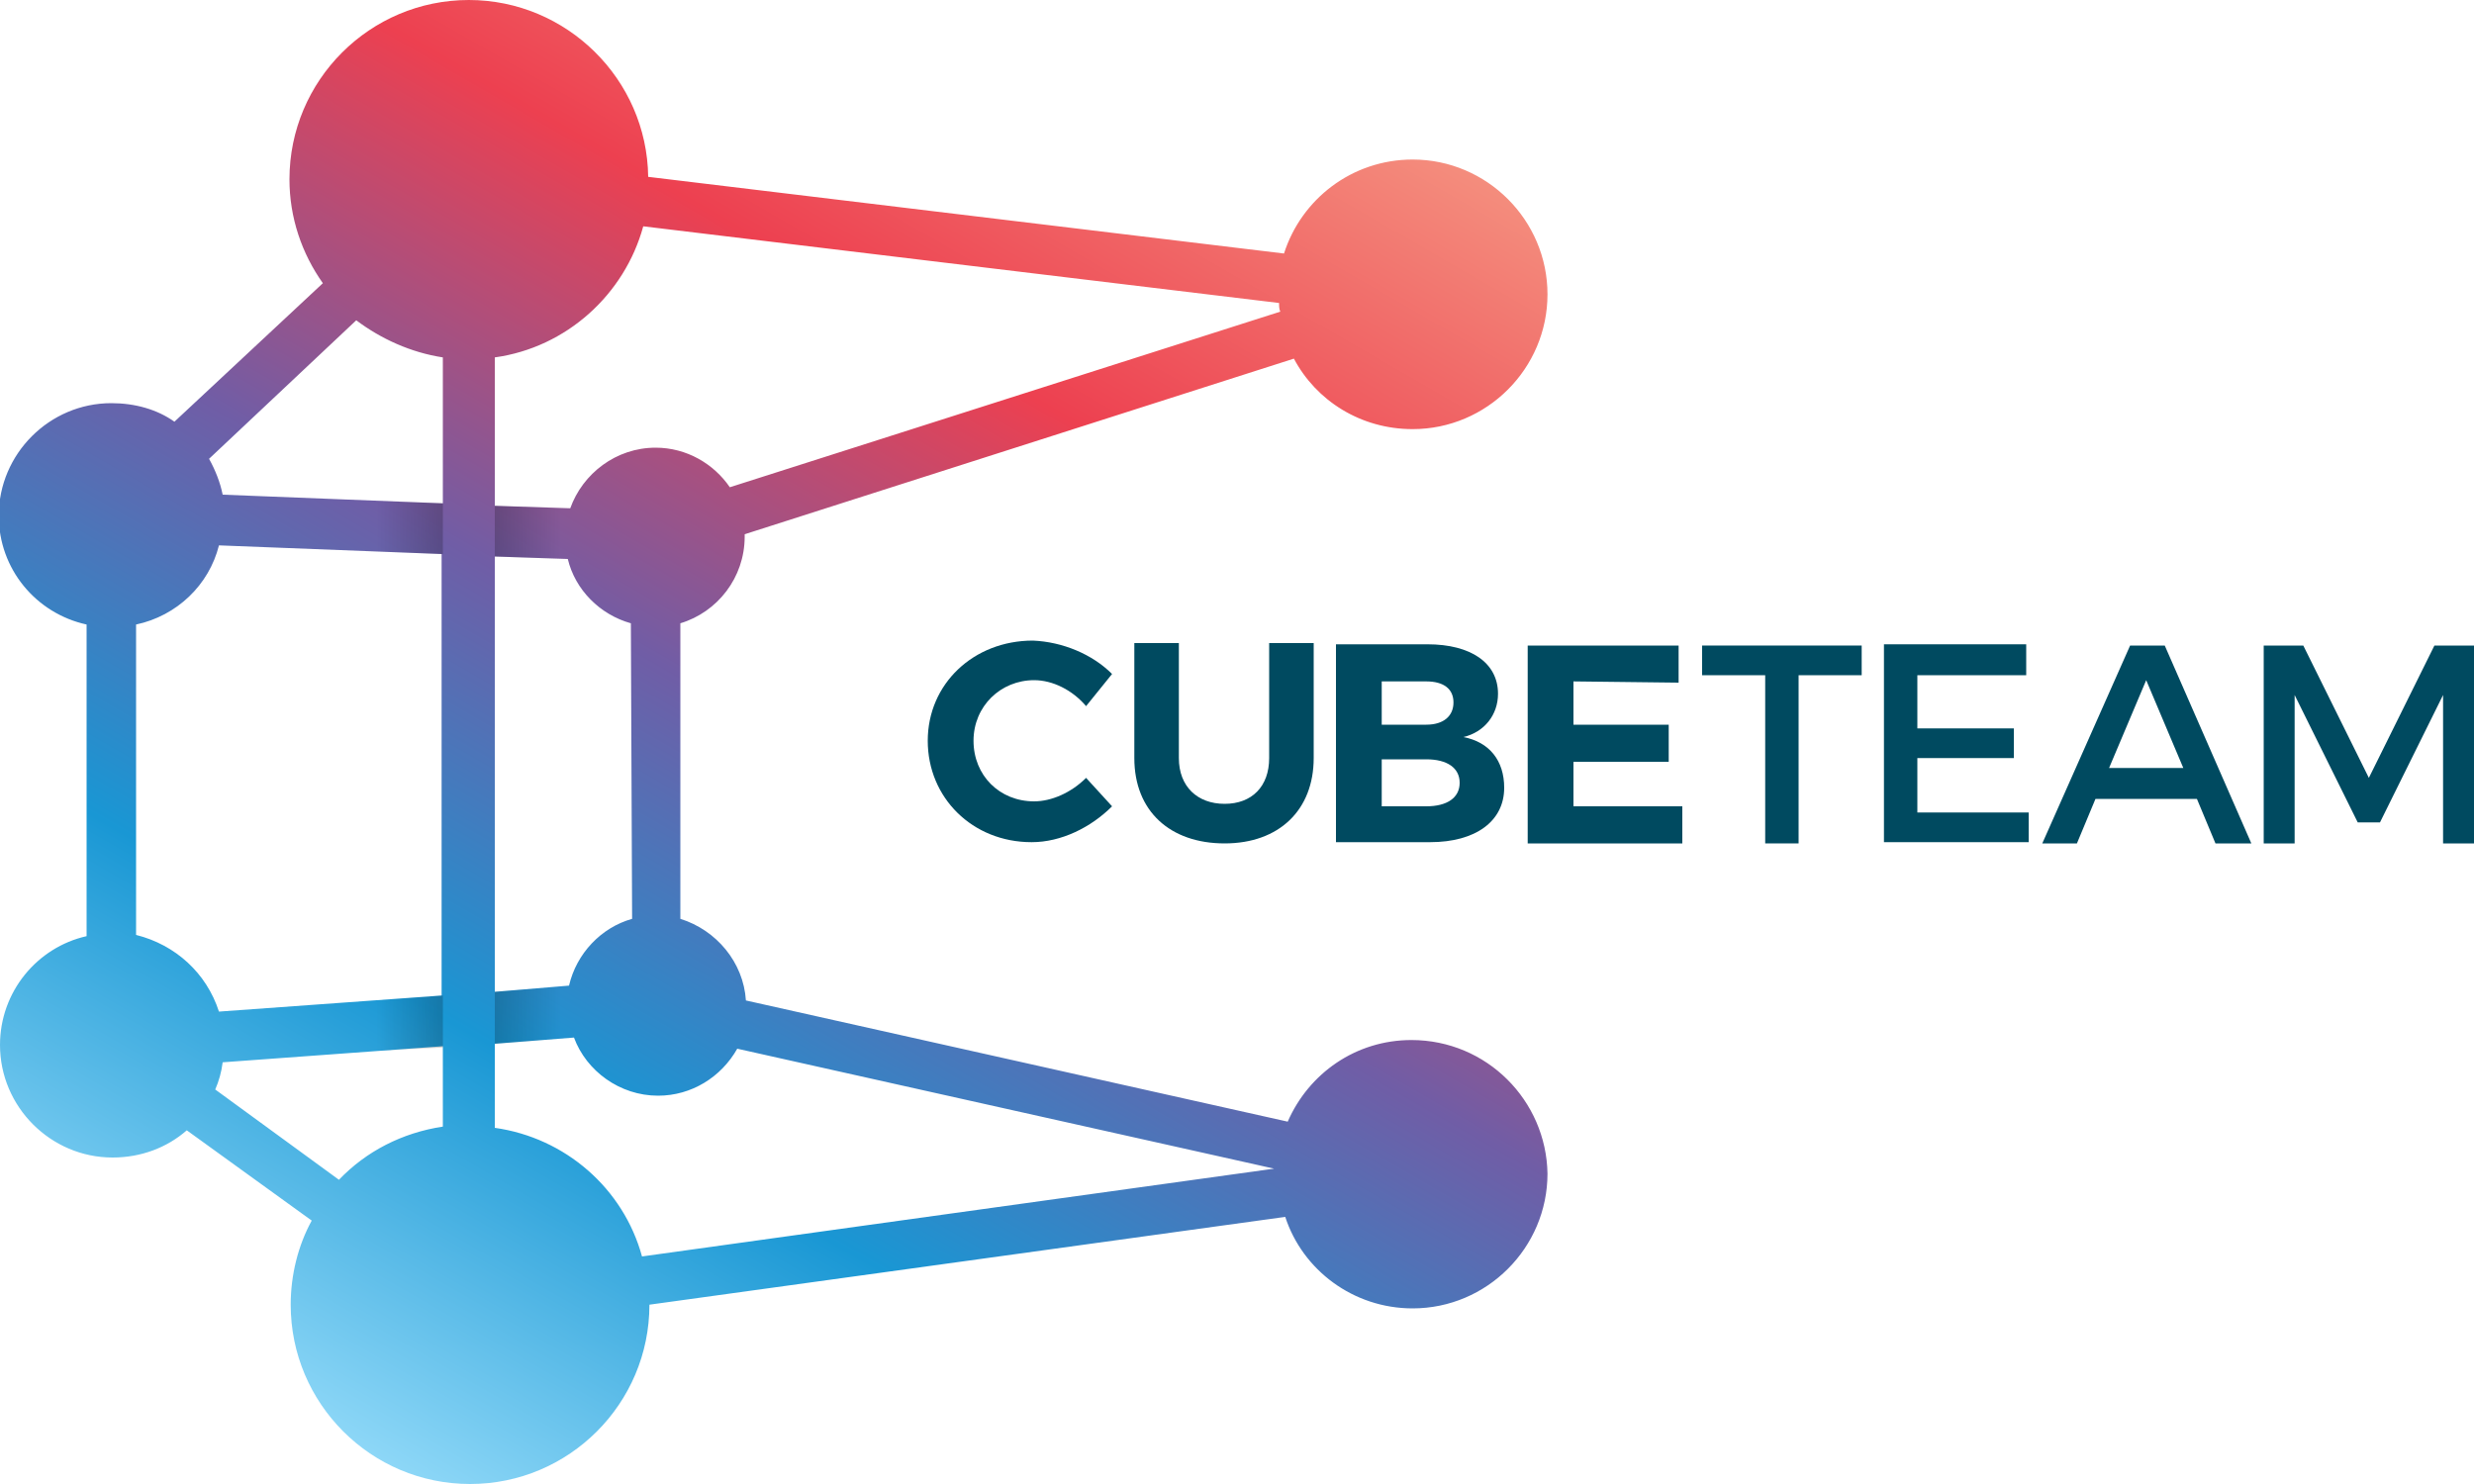 <?xml version="1.0" encoding="utf-8"?>
<!-- Generator: Adobe Illustrator 21.1.0, SVG Export Plug-In . SVG Version: 6.00 Build 0)  -->
<svg version="1.1" id="Layer_1" xmlns="http://www.w3.org/2000/svg" xmlns:xlink="http://www.w3.org/1999/xlink" x="0px" y="0px"
	 viewBox="0 0 200 120" style="enable-background:new 0 0 200 120;" xml:space="preserve">
<style type="text/css">
	.st0{fill:#004A60;}
	.st1{fill:url(#SVGID_1_);}
	.st2{fill:url(#SVGID_2_);}
	.st3{fill:url(#SVGID_3_);}
	.st4{fill:url(#SVGID_4_);}
	.st5{fill:url(#SVGID_5_);}
</style>
<g>
	<g>
		<path class="st0" d="M89.9,54.5l-2.1,2.6c-1.1-1.3-2.7-2.1-4.2-2.1c-2.7,0-4.9,2.1-4.9,4.9c0,2.8,2.1,4.9,4.9,4.9
			c1.4,0,3-0.7,4.2-1.9l2.1,2.3c-1.7,1.7-4.1,2.9-6.5,2.9c-4.8,0-8.4-3.6-8.4-8.2s3.7-8.1,8.5-8.1C85.9,51.9,88.3,52.9,89.9,54.5z"
			/>
		<path class="st0" d="M106.2,61.3c0,4.2-2.8,6.9-7.2,6.9c-4.4,0-7.3-2.6-7.3-6.9V52h3.6v9.3c0,2.3,1.5,3.7,3.7,3.7s3.6-1.4,3.6-3.7
			V52h3.6C106.2,52,106.2,61.3,106.2,61.3z"/>
		<path class="st0" d="M115.4,52.1c3.5,0,5.7,1.5,5.7,4c0,1.7-1.1,3.1-2.8,3.5c2.1,0.4,3.3,1.9,3.3,4.1c0,2.7-2.3,4.4-6,4.4H108v-16
			H115.4z M111.7,58.6h3.6c1.4,0,2.2-0.7,2.2-1.8s-0.8-1.7-2.2-1.7h-3.6V58.6z M111.7,65.2h3.6c1.7,0,2.7-0.7,2.7-1.9
			s-1-1.9-2.7-1.9h-3.6V65.2z"/>
		<path class="st0" d="M127.2,55.1v3.5h7.7v3h-7.7v3.6h8.8v3h-12.5v-16h12.2v3L127.2,55.1L127.2,55.1z"/>
		<path class="st0" d="M145.4,54.6v13.6h-2.7V54.6h-5.1v-2.4h12.9v2.4H145.4z"/>
		<path class="st0" d="M155,54.6v4.3h7.8v2.4H155v4.4h9v2.4h-11.7v-16h11.5v2.5H155z"/>
		<path class="st0" d="M169.4,64.6l-1.5,3.6h-2.8l7.1-16h2.8l7,16h-2.9l-1.5-3.6H169.4z M173.5,55l-3,7.1h6L173.5,55z"/>
		<path class="st0" d="M197.5,68.2v-12l-5.1,10.3h-1.8l-5.1-10.3v12H183v-16h3.2l5.3,10.7l5.3-10.7h3.2v16
			C200,68.2,197.5,68.2,197.5,68.2z"/>
	</g>
	<g>
		
			<linearGradient id="SVGID_1_" gradientUnits="userSpaceOnUse" x1="33.123" y1="2.574" x2="100.246" y2="118.835" gradientTransform="matrix(1 0 0 -1 0 122)">
			<stop  offset="0" style="stop-color:#8DD7F7"/>
			<stop  offset="0.25" style="stop-color:#1997D4"/>
			<stop  offset="0.5" style="stop-color:#705DA6"/>
			<stop  offset="0.75" style="stop-color:#ED4050"/>
			<stop  offset="1" style="stop-color:#F48D7D"/>
		</linearGradient>
		<path class="st1" d="M114.1,84.1c-4.5,0-8.3,2.7-10,6.6l-43.8-9.8c-0.2-3.1-2.4-5.7-5.3-6.6V50.4c3-0.9,5.2-3.7,5.2-7
			c0-0.1,0-0.2,0-0.2L104.6,29c1.8,3.4,5.4,5.7,9.6,5.7c6,0,10.9-4.9,10.9-10.9s-4.9-10.9-10.9-10.9c-4.9,0-9,3.2-10.4,7.6
			l-51.4-6.2C52.3,6.4,45.8,0,37.9,0c-8,0-14.5,6.5-14.5,14.5c0,3.1,1,6,2.7,8.4l-12,11.2c-1.4-1-3.2-1.5-5.1-1.5
			c-5,0-9.1,4.1-9.1,9.1c0,4.3,3,7.9,7.1,8.8v25.2c-4,0.9-7,4.5-7,8.8c0,5,4.1,9.1,9.1,9.1c2.3,0,4.4-0.8,6-2.2l10.1,7.3
			c-1.1,2-1.7,4.4-1.7,6.8c0,8,6.5,14.5,14.5,14.5s14.5-6.5,14.5-14.5l51.4-7.1c1.4,4.3,5.5,7.4,10.3,7.4c6,0,10.9-4.9,10.9-10.9
			C125,89,120.2,84.1,114.1,84.1z M40,80.2V45l5.9,0.2c0.6,2.5,2.6,4.5,5.1,5.2l0.1,23.9c-2.5,0.7-4.5,2.8-5.1,5.4L40,80.2z
			 M17.7,81.8c-1-3.1-3.5-5.4-6.7-6.2V50.5c3.3-0.7,5.9-3.2,6.7-6.4l18,0.7v35.7L17.7,81.8z M35.8,28.9v11.8L18,40
			c-0.2-1-0.6-2-1.1-2.9l11.9-11.2C30.8,27.4,33.2,28.5,35.8,28.9z M59,39.4c-1.3-1.9-3.5-3.2-6-3.2c-3.2,0-5.9,2.1-6.9,4.9L40,40.9
			v-12c5.8-0.8,10.5-5.1,12-10.6l51.4,6.2c0,0.2,0,0.5,0.1,0.7L59,39.4z M17.4,88.1c0.3-0.7,0.5-1.4,0.6-2.2l17.8-1.3v6.5
			c-3.3,0.5-6.2,2-8.4,4.3L17.4,88.1z M51.9,101.6C50.4,96.1,45.7,92,40,91.2v-6.8l6.4-0.5c1,2.7,3.7,4.7,6.8,4.7
			c2.7,0,5.1-1.5,6.4-3.8l43.4,9.7L51.9,101.6z"/>
		
			<linearGradient id="SVGID_2_" gradientUnits="userSpaceOnUse" x1="39.958" y1="39.9" x2="45.368" y2="39.9" gradientTransform="matrix(1 0 0 -1 0 122)">
			<stop  offset="0" style="stop-color:#000000;stop-opacity:0.2"/>
			<stop  offset="1" style="stop-color:#000000;stop-opacity:0"/>
		</linearGradient>
		<polygon class="st2" points="40,80.2 40,84.4 45.4,84 45.4,79.8 		"/>
		
			<linearGradient id="SVGID_3_" gradientUnits="userSpaceOnUse" x1="35.829" y1="39.25" x2="30.429" y2="39.25" gradientTransform="matrix(1 0 0 -1 0 122)">
			<stop  offset="0" style="stop-color:#000000;stop-opacity:0.2"/>
			<stop  offset="1" style="stop-color:#000000;stop-opacity:0"/>
		</linearGradient>
		<polygon class="st3" points="30.4,80.9 30.4,85 35.8,84.7 35.8,80.5 		"/>
		
			<linearGradient id="SVGID_4_" gradientUnits="userSpaceOnUse" x1="39.958" y1="4473.146" x2="45.368" y2="4473.146" gradientTransform="matrix(1 0 0 1 0 -4430.097)">
			<stop  offset="0" style="stop-color:#000000;stop-opacity:0.2"/>
			<stop  offset="1" style="stop-color:#000000;stop-opacity:0"/>
		</linearGradient>
		<polygon class="st4" points="40,45 40,40.9 45.4,41.1 45.4,45.2 		"/>
		
			<linearGradient id="SVGID_5_" gradientUnits="userSpaceOnUse" x1="35.829" y1="4472.747" x2="30.429" y2="4472.747" gradientTransform="matrix(1 0 0 1 0 -4430.097)">
			<stop  offset="0" style="stop-color:#000000;stop-opacity:0.2"/>
			<stop  offset="1" style="stop-color:#000000;stop-opacity:0"/>
		</linearGradient>
		<polygon class="st5" points="30.4,44.6 30.4,40.5 35.8,40.7 35.8,44.8 		"/>
	</g>
</g>
</svg>
